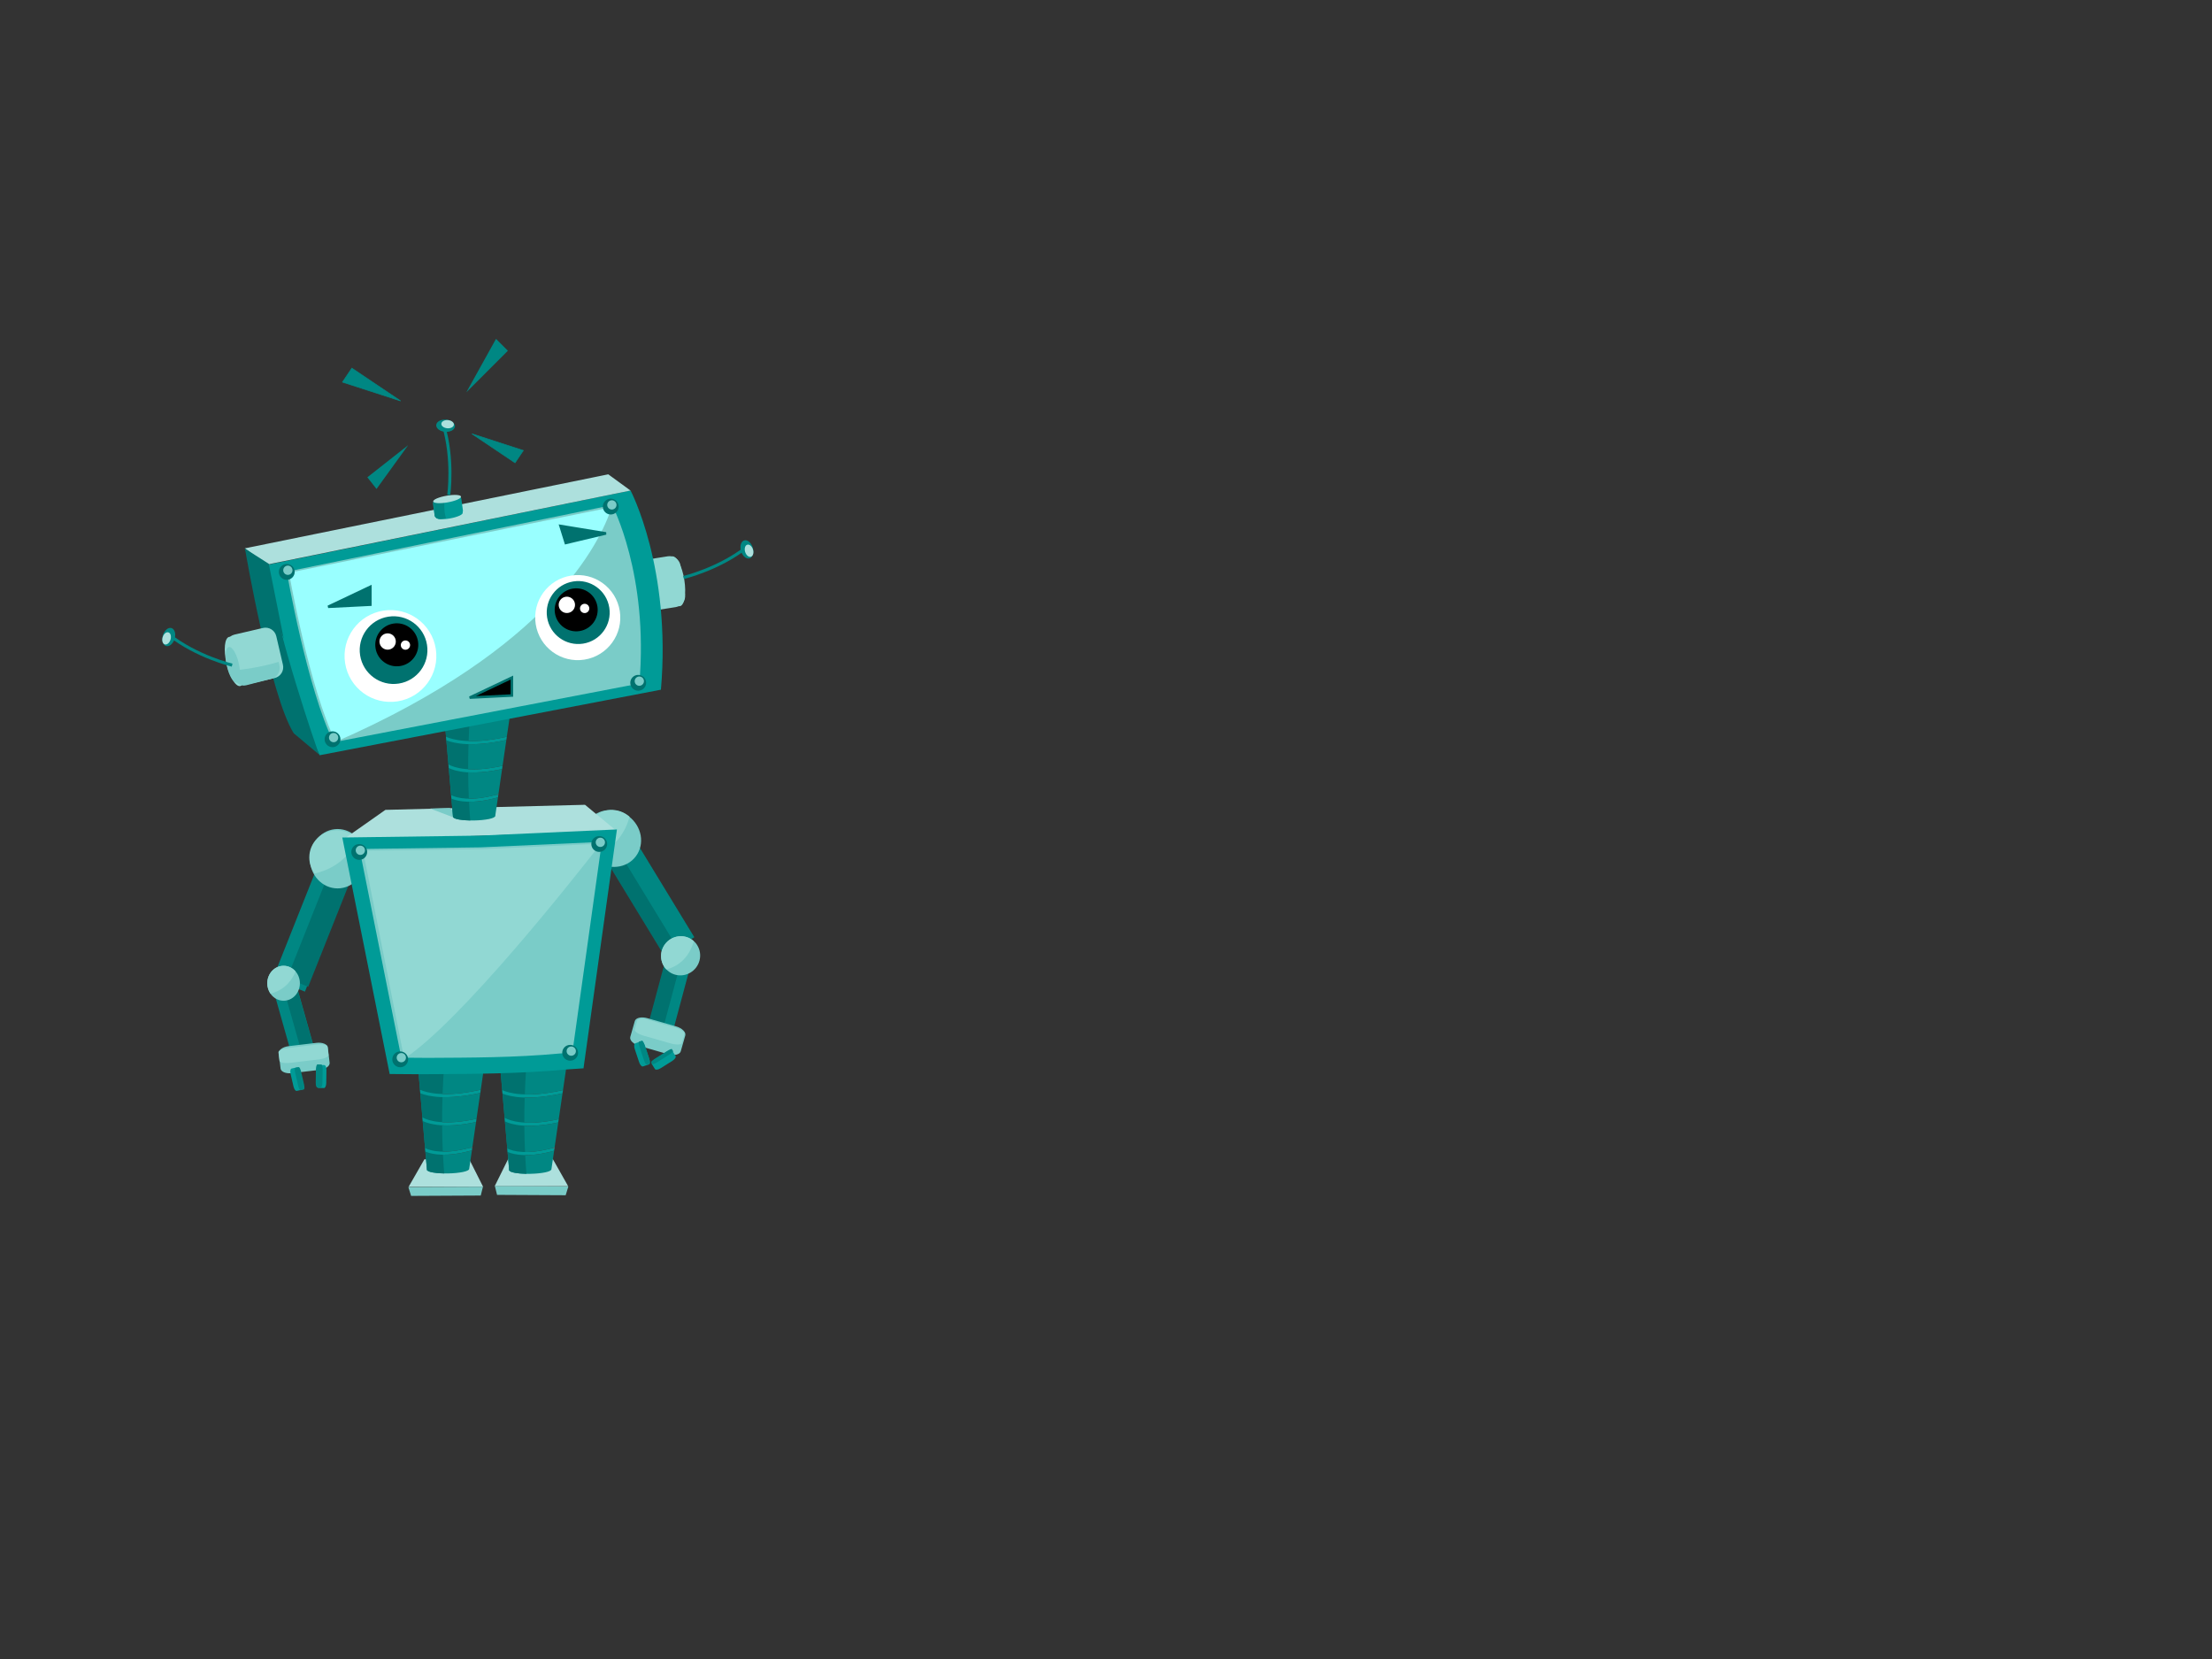 <?xml version="1.0" encoding="UTF-8"?>
<!DOCTYPE svg PUBLIC "-//W3C//DTD SVG 1.1//EN" "http://www.w3.org/Graphics/SVG/1.1/DTD/svg11.dtd">
<!-- Creator: CorelDRAW 2017 -->
<svg xmlns="http://www.w3.org/2000/svg" xml:space="preserve" width="260.096mm" height="195.072mm" version="1.1" style="shape-rendering:geometricPrecision; text-rendering:geometricPrecision; image-rendering:optimizeQuality; fill-rule:evenodd; clip-rule:evenodd"
viewBox="0 0 26009.6 19507.2"
 xmlns:xlink="http://www.w3.org/1999/xlink">
 <rect x="0" y="0" width="26009.6" height="19507.2" fill="#333333" stroke="none"/>
 <defs>
  <style type="text/css">
   <![CDATA[
    .str8 {stroke:#2D8787;stroke-width:101.59;stroke-miterlimit:22.926}
    .str2 {stroke:#008783;stroke-width:7.62;stroke-miterlimit:4}
    .str5 {stroke:#00726F;stroke-width:29.58;stroke-miterlimit:4}
    .str6 {stroke:#00726F;stroke-width:29.58;stroke-miterlimit:4}
    .str1 {stroke:#7ACCC8;stroke-width:29.58;stroke-miterlimit:4}
    .str0 {stroke:#ADE0DD;stroke-width:29.58;stroke-miterlimit:4}
    .str4 {stroke:#00726F;stroke-width:29.58;stroke-miterlimit:4}
    .str3 {stroke:#ADE0DD;stroke-width:29.58;stroke-miterlimit:4}
    .str7 {stroke:#00726F;stroke-width:29.58;stroke-miterlimit:4}
    .fil12 {fill:none}
    .fil7 {fill:none;fill-rule:nonzero}
    .fil11 {fill:black;fill-rule:nonzero}
    .fil2 {fill:#00726F;fill-rule:nonzero}
    .fil1 {fill:#008783;fill-rule:nonzero}
    .fil5 {fill:#009B97;fill-rule:nonzero}
    .fil8 {fill:#6E878C;fill-rule:nonzero}
    .fil3 {fill:#7ACCC8;fill-rule:nonzero}
    .fil4 {fill:#91D8D3;fill-rule:nonzero}
    .fil9 {fill:#99FFFF;fill-rule:nonzero}
    .fil6 {fill:#ADE0DD;fill-rule:nonzero}
    .fil0 {fill:#BDFCFC;fill-rule:nonzero}
    .fil10 {fill:white;fill-rule:nonzero}
   ]]>
  </style>
   <mask id="id0">
  <linearGradient id="id1" gradientUnits="userSpaceOnUse" x1="5630.16" y1="12676.45" x2="5630.16" y2="14074.57">
   <stop offset="0" style="stop-opacity:0; stop-color:white"/>
   <stop offset="1" style="stop-opacity:1; stop-color:white"/>
  </linearGradient>
    <rect style="fill:url(#id1)" x="3161.77" y="12674.69" width="4936.78" height="1401.64"/>
   </mask>
 </defs>
 <g id="logo_x0020_original">
  <path class="fil0" style="mask:url(#id0)" d="M5898.75 14072.9l667.53 0.59 19.21 -10.25 -702.09 -0.55 15.35 10.21zm-860.79 1.67l677.75 -0.59 15.56 -10.19 -712.8 0.55 19.49 10.23zm2952.18 -431.57c-59.04,-7.23 -130.66,-9.86 -198.95,-8.26l-471.91 -126.45c31.97,-17.63 -6.57,-37.96 -104.62,-50.77 0.15,-0.1 0.35,-0.18 0.5,-0.28 -5.81,-0.83 -11.78,-1.69 -18.07,-2.44 -54.38,-6.7 -119.38,-9.41 -182.67,-8.57 -52.56,0.2 -103.51,2.72 -146.81,7.38l-102.76 -13.89 -882.97 3.64 15.94 -17.78 2.37 -2.67 1.38 -1.48 1.09 -1.21 36.73 -41.01 2.34 -2.64 2.36 -2.64 0.45 -0.49 37.34 -41.64 2.39 -2.66 1.61 -1.79 0.75 -0.86 26.33 -29.35 1515.94 -47.52c25.55,-48.23 20.72,-92.15 -1.08,-131.11l150.03 -3.89c10.58,-0.24 20.3,-0.83 29.54,-1.54 3.69,0.12 7.4,0.2 10.99,0.12 17.02,-0.44 30.49,-3.34 39.65,-7.95 10.7,-3.26 15.51,-7.05 12.16,-11.01 3.32,-6.85 1.33,-15.12 -7.02,-23.89 -8.46,-8.82 -22.13,-16.82 -38.34,-23.25l-0.35 -0.37c-4.61,-4.76 -20.27,-8.75 -41.84,-11.48 -14.12,-2.54 -28.47,-3.82 -42.15,-3.47 -0.72,0.05 -1.4,0.1 -2.16,0.1 -12.98,-0.45 -26.74,-0.57 -40.68,-0.2l-147.52 3.79c-94.68,-70.92 -225.15,-111.29 -225.15,-111.29l-3619.43 120.84 -1.38 -1.1 -10.17 -1.05 3600.07 -119.73 -195.07 -23.2 -1458.69 48.47 -9.07 -10.71c-0.7,-0.87 -2.79,-1.57 -5.68,-2.24 1.88,-0.47 2.89,-0.89 2.56,-1.31 -2.34,-2.92 -62.96,-3.58 -136.69,-1.67 1.91,-12.69 0.96,-56.02 -86.02,-98.92 43.63,-0.86 76.7,-4.89 76.7,-9.81 0,-2.36 -8.13,-4.52 -21.19,-6.24 -7.88,-1.38 -20.19,-2.39 -34.9,-2.88 -11.57,-0.55 -24.31,-0.86 -37.75,-0.86 -51.84,0 -93.88,4.47 -93.88,9.98 0,4.97 34.19,9.06 78.85,9.84 91.55,44.02 89.49,88.94 87.43,99.85 -64.9,2.32 -112.91,5.95 -110.74,8.64 0.15,0.18 1.2,0.34 1.81,0.48 -3.33,1.11 -4.94,2.21 -3.96,3.42l10.02 11.85 -1863 61.95 158.11 18.83 -190.26 -19.79 26.59 10.01c15.8,14.59 71.51,64.7 147.69,120.26l-275.9 10.5c-17,0.63 -31.87,1.96 -44.54,3.63 -3.09,-0.02 -6.11,-0.02 -9.06,0.08 -45.64,1.7 -57.59,21.04 -26.84,43.22 30.87,22.19 92.85,38.83 138.51,37.12 4.96,-0.18 9.47,-0.63 13.64,-1.21 14.12,0.58 29.03,0.64 44.03,0l253.43 -10.61 30.48 -1.21c64.52,37.83 134.46,70.97 203.08,88.88l216.32 29.6c0,0 -14.78,-6.9 -39.33,-18.77 23.52,9.46 47.61,18.35 72.18,26.36l1260.3 -39.48 4.61 8.68 0.35 0.64 1.53 2.85 1.53 2.84 20.98 39.51 0.17 0.29 0 0 1.41 2.71 1.56 2.95 22.53 42.32 1.04 1.88 1.48 2.86 1.53 2.84 9.4 17.66 -8.56 0.03 -17.48 -2.41 -196.38 0.9 36.01 2.21 -479.39 2.02 -327.43 37.57c-44.36,-5.26 -97.8,-8.32 -155.35,-8.32 -76.78,0 -146.26,5.46 -196.51,14.27 -53.24,8.02 -86.62,19.44 -86.62,32.05 0,4.97 5.19,9.73 14.62,14.16 7.33,5.04 19.09,9.75 34.65,14.06l-355.58 145.87c-93.02,5.81 -159.7,21.28 -159.7,39.56 0,2.15 1.18,4.21 2.94,6.23 0.33,0.39 0.58,0.77 0.93,1.1 2.07,2.02 4.91,4.04 8.56,5.96 0.21,0.07 0.46,0.2 0.68,0.32 19.58,9.99 60.02,18.3 112.45,23.35l197.49 114.16 -8.18 0.18c-64.77,1.22 -117.69,5.87 -137.45,11.4 -8.69,1.16 -13.52,2.37 -12.66,3.54l14.78 20.38c0.37,0.52 1.86,0.99 4.1,1.44l12.48 17.22c5.17,7.09 68.4,11.78 145.31,11.19 0.53,0.52 0.98,1.01 1.73,1.52l43.58 30.6c9.11,6.39 30.41,11.08 47.6,10.4l51.05 -1.93c1.79,0.17 3.53,0.29 5.11,0.22l49.02 -1.87c10.3,-0.4 11.2,-5.92 2.06,-12.29l-42.01 -29.53 217.2 -4.2 -2.75 29.1c-0.68,6.6 8.38,11.93 20.17,11.96l3.29 0c4.26,0.85 9.09,1.39 14.33,1.42l84.13 0.22c17.59,0 32.4,-5.29 33,-11.83l3 -31.42c0.17,-2.03 -1.16,-3.93 -3.4,-5.6 33.3,-3.22 53.39,-7.54 50.19,-11.94l-26.78 -36.98c-5.56,-7.74 -79.88,-12.65 -165.89,-10.96l-54.41 1.03 -216.89 -125.42c16.51,-5.71 26.05,-12.14 26.05,-18.97 0,-3.44 -2.62,-6.74 -7.02,-9.92l382.01 -156.75c11.91,-0.91 23.26,-1.94 34.24,-3.07l380.37 310.03c0,0 59.51,0.09 148.78,0.16 41.53,0.08 89.72,0.13 141.17,0.18l13.14 24.74 0.35 0.57 1.54 2.94 1.54 2.8 20.96 39.5c1.09,0.1 2.15,0.18 3.28,0.29l-3.1 0 0 0.03 1.44 2.67 1.53 2.96 22.54 42.28 1.02 1.95 1.52 2.83 1.51 2.84 7.75 14.59 -10.02 0.07 -143.92 40.95 704.26 0 -111.39 -36.13 19.18 -21.41 2.42 -2.71 1.33 -1.48 1.06 -1.22 36.73 -40.99 4.75 -5.3 0.41 -0.47 37.38 -41.7 2.42 -2.63 1.53 -1.74 0.81 -0.92 23.54 -26.24c57.52,-0.21 115.07,-0.44 172.69,-0.7l3.65 0.39 14.14 26.55 0.31 0.65 1.59 2.89 1.51 2.84 20.99 39.51c1.08,0.1 2.16,0.18 3.32,0.28l-3.15 0 0 0 1.44 2.71 1.56 2.92 22.51 42.31 1.03 1.93 1.49 2.84 1.53 2.85 8.16 15.37 -116.96 38.53 693.68 -0.03 -134.34 -38.8 15.25 -17.06 2.49 -2.67 1.31 -1.5 1.08 -1.19 36.73 -41.02 4.73 -5.29 0.48 -0.44 37.31 -41.7 2.39 -2.65 1.59 -1.77 0.81 -0.86 30.07 -33.63c8.92,-0.13 17.78,-0.23 26.66,-0.36 89.09,-0.98 148.53,-1.62 148.53,-1.62l279.1 -325.68 522.16 139.89c2.81,6.97 15.68,13.74 37.86,19.79l-196.01 119.31 -31.87 -1.51c-83.27,-3.85 -161.38,-0.98 -174.58,6.54l-62.68 35.79c-9.14,5.22 16.14,11.26 60.19,15.76 -8.41,2.19 -8.41,6.79 1.56,11.65l60.75 29.79c12.65,6.26 36.52,10.58 53.22,9.64l79.9 -4.32c4.02,-0.22 7.2,-0.74 9.61,-1.45l3.57 -0.2c8.52,-0.46 5.17,-5.88 -7.5,-12.11l-49.36 -24.2 254.9 11.93 -121.58 12.46c-34.06,3.51 -58.73,7.13 -55.06,8.09l6.22 1.62c-1.79,0.98 -1.74,1.87 0.93,2.59l44.86 11.59c9.44,2.44 44.63,1.57 78.67,-1.91l162.8 -16.71c34.14,-3.53 54.1,-8.31 44.76,-10.78l-10.62 -2.74c42.11,-0.7 73.85,-3.53 81.78,-8.03l62.71 -35.79c13.17,-7.5 -43.73,-16.71 -126.97,-20.58l-24.67 -1.17 194.16 -118.22c41.43,-3.01 79.05,-7.7 108.35,-14.06 90.75,-19.72 67.92,-47.56 -51.1,-62.16zm-4289.68 -497.16l27.11 10.19c23.23,16.53 48.92,33.97 76.78,51.65 -35.95,-20.22 -71.47,-41.14 -103.89,-61.84zm2014.42 342.2l-592.84 1.31 1485.83 -7.91 -892.99 6.6zm163.56 -811.59l-297.23 87.32 416.1 -67.94 -118.87 -19.38zm-1442.79 47.89l-93.72 22.76 582.19 30.78 -488.47 -53.54zm1633.23 154.58l82.92 -20.16 -514.45 -27.19 431.53 47.35zm-1386.35 42.74l316.79 -71.53 -408.62 52.45 91.83 19.08z"/>
  <polygon class="fil1" points="7911.89,12127.26 8152,11231.8 7867.99,11155.62 7627.83,12051.06 "/>
  <polygon class="fil2" points="7792.24,12109.48 8032.35,11214.03 7857.46,11167.14 7617.35,12062.55 "/>
  <path class="fil3" d="M7518.84 12299.18c-70.53,-20.14 -118.78,-68.14 -107.68,-106.99l53.19 -186.03c11.19,-38.92 77.44,-53.98 148.07,-33.84l337.63 96.64c70.6,20.13 118.83,68.11 107.71,107.03l-53.21 185.98c-11.12,38.88 -77.38,54.08 -148.02,33.85l-337.69 -96.64z"/>
  <path class="fil4" d="M7570.8 12178.81c-66.12,-18.95 -114.74,-52.33 -108.33,-74.56l30.32 -106.28c6.36,-22.23 65.23,-24.83 131.41,-5.92l316.47 90.55c66.19,18.91 114.7,52.32 108.34,74.57l-30.37 106.25c-6.33,22.18 -65.14,24.87 -131.39,5.92l-316.45 -90.53z"/>
  <path class="fil5" d="M7768.13 12560.69c-28.84,18.16 -58.69,22.66 -66.68,10.02l-38.05 -60.35c-7.98,-12.64 9.08,-37.64 37.95,-55.78l138.1 -86.97c28.93,-18.16 58.73,-22.67 66.74,-10.05l38 60.43c7.9,12.57 -9.01,37.55 -37.94,55.75l-138.12 86.95z"/>
  <path class="fil1" d="M7730.15 12488.24c-28.85,18.11 -54.81,28.85 -57.9,23.92l-14.91 -23.62c-3.14,-4.98 17.77,-23.71 46.7,-41.94l138.03 -86.91c28.93,-18.21 54.87,-28.92 57.99,-24.03l14.86 23.67c3.14,5 -17.72,23.71 -46.61,41.93l-138.16 86.98z"/>
  <path class="fil5" d="M7634.11 12449.9c10.72,32.39 7.99,62.44 -6.12,67.17l-67.75 22.51c-14.16,4.7 -34.42,-17.7 -45.16,-50.12l-51.52 -154.79c-10.78,-32.43 -8.03,-62.51 6.13,-67.19l67.66 -22.54c14.2,-4.73 34.42,17.71 45.16,50.11l51.6 154.85z"/>
  <path class="fil1" d="M7632.79 12445.48c10.76,32.39 13.62,60.58 6.38,63.02l-34.72 11.57c-7.28,2.38 -21.94,-21.91 -32.66,-54.34l-51.52 -154.81c-10.83,-32.38 -13.69,-60.64 -6.36,-63.03l34.65 -11.53c7.3,-2.42 21.88,21.9 32.64,54.27l51.59 154.85z"/>
  <polygon class="fil6" points="6488.95,13638.62 6655.44,13933.3 5840.41,13933.42 5998.11,13615.14 "/>
  <polygon class="fil7 str0" points="6488.95,13638.62 6655.44,13933.3 5840.41,13933.42 5998.11,13615.14 "/>
  <polygon class="fil3" points="6663.03,13965.74 6640.47,14039.24 5856.17,14035.15 5838.16,13961.7 "/>
  <polygon class="fil7 str1" points="6663.03,13965.74 6640.47,14039.24 5856.17,14035.15 5838.16,13961.7 "/>
  <polygon class="fil6" points="4998.79,13646.36 4829.74,13941.08 5657.18,13941.15 5497.06,13622.91 "/>
  <polygon class="fil7 str0" points="4998.79,13646.36 4829.74,13941.08 5657.18,13941.15 5497.06,13622.91 "/>
  <polygon class="fil3" points="4821.96,13973.51 4844.88,14047.04 5641.19,14042.9 5659.46,13969.44 "/>
  <polygon class="fil7 str1" points="4821.96,13973.51 4844.88,14047.04 5641.19,14042.9 5659.46,13969.44 "/>
  <path class="fil1" d="M5514.63 13746.31c0.47,25.73 -109.49,48.77 -245.48,51.34 -136.08,2.54 -246.75,-16.26 -247.25,-41.92 -0.51,-25.85 109.42,-48.93 245.47,-51.43 136.02,-2.6 246.79,16.23 247.26,42.01z"/>
  <path class="fil1" d="M4904.78 12606.73l16.53 10.97 16.59 191.19 0.39 4.54c74.79,33.97 278.36,92.87 687.51,5.95 9.02,-1.93 18.14,-3.86 27.43,-5.95l36.61 -250.64 -785.06 43.94z"/>
  <path class="fil1" d="M4941.89 12854.56l24.7 284.3c1.3,0.76 2.57,1.43 4.01,2.22 59.45,31.94 243.8,100.13 632.61,13.79l0.48 -3.48 43.91 -299.87c-399.22,87.26 -611.69,40.86 -705.71,3.04z"/>
  <path class="fil1" d="M5001.48 13540.9l19.02 218.83 495.81 -10.96 32.51 -222.03c-293.24,80.86 -462.22,49.54 -547.34,14.16z"/>
  <path class="fil1" d="M4970.29 13181.61l26.43 304.54 1.22 13.69c68.62,33.59 227.46,76.13 526.75,-3.65 9.79,-2.57 19.72,-5.34 29.78,-8.23l43.18 -294.97c-361.33,78.14 -548.93,25.73 -627.36,-11.38z"/>
  <path class="fil2" d="M5220.11 13755.42c-1.21,-16.35 -2.57,-32.5 -3.73,-49.05 -2.96,-42.11 -5.56,-85.14 -7.84,-128.81 -0.62,-11.91 -1.14,-23.95 -1.74,-35.88 -4.7,-99.32 -7.48,-202.52 -8.25,-309.88 -0.06,-12.2 -0.15,-24.39 -0.21,-36.65 -0.2,-94.99 1.28,-193.17 4.59,-294.49 0.35,-12.13 0.79,-24.32 1.24,-36.57 3.25,-89.23 7.84,-180.71 14.02,-274.87l-313.41 17.58 16.53 10.98 16.59 191.18 0.39 4.59 1.82 20.68 1.78 20.41 24.7 284.3c1.3,0.69 2.57,1.47 4.01,2.25l-3.84 -0.03 1.69 19.39 1.84 21.14 26.43 304.58 1.22 13.7 1.77 20.51 1.77 20.53 19.02 218.84 2.55 -0.1c9.94,20.8 92.92,36.2 200.38,38.05 -1.16,-13.99 -2.17,-28.32 -3.32,-42.38z"/>
  <path class="fil5" d="M5625.8 12819.38c-409.15,86.92 -612.72,28.02 -687.51,-5.95l1.82 20.77 1.78 20.36c94.02,37.82 306.49,84.22 705.71,-3.04l2.81 -19.03 1.87 -12.74 0.95 -6.32c-9.29,2.09 -18.41,4.02 -27.43,5.95z"/>
  <path class="fil5" d="M4970.6 13141.08l-3.84 -0.06 1.69 19.49 1.84 21.1c78.43,37.11 266.03,89.52 627.36,11.38l2.75 -19.08 2.81 -19.04c-388.81,86.34 -573.16,18.15 -632.61,-13.79z"/>
  <path class="fil8" d="M5553.23 13496.75l1.24 -8.79c-10.06,2.89 -19.99,5.66 -29.78,8.23l28.54 0.56z"/>
  <path class="fil5" d="M5524.69 13496.19c-299.29,79.78 -458.13,37.24 -526.75,3.65l1.77 20.58 1.77 20.48c85.12,35.38 254.1,66.7 547.34,-14.16l2.84 -19.35 1.57 -10.64 -28.54 -0.56z"/>
  <path class="fil1" d="M6481.38 13750.8c0.45,25.7 -109.45,48.75 -245.48,51.35 -136.08,2.52 -246.78,-16.29 -247.22,-41.93 -0.54,-25.83 109.4,-48.92 245.39,-51.46 136.04,-2.59 246.81,16.28 247.31,42.04z"/>
  <path class="fil1" d="M5871.5 12611.2l16.53 10.99 16.62 191.22 0.38 4.5c74.77,33.97 278.37,92.88 687.53,5.96 9.02,-1.95 18.1,-3.85 27.38,-5.96l36.68 -250.65 -785.12 43.94z"/>
  <path class="fil1" d="M5908.64 12859.1l24.67 284.23c1.3,0.75 2.63,1.48 4.02,2.25 59.51,31.99 243.82,100.15 632.64,13.75l0.52 -3.44 43.87 -299.88c-399.22,87.28 -611.7,40.86 -705.72,3.09z"/>
  <path class="fil1" d="M5968.24 13545.41l19.05 218.79 495.75 -10.95 32.47 -222.02c-293.21,80.85 -462.15,49.56 -547.27,14.18z"/>
  <path class="fil1" d="M5937.03 13186.08l26.41 304.56 1.25 13.69c68.65,33.58 227.47,76.14 526.75,-3.6 9.79,-2.62 19.72,-5.37 29.75,-8.28l43.18 -294.99c-361.3,78.22 -548.87,25.72 -627.34,-11.38z"/>
  <path class="fil2" d="M6186.9 13759.89c-1.25,-16.33 -2.58,-32.49 -3.74,-49.05 -3.01,-42.09 -5.58,-85.14 -7.89,-128.75 -0.62,-11.93 -1.18,-23.94 -1.71,-35.92 -4.71,-99.33 -7.51,-202.54 -8.29,-309.87 -0.03,-12.21 -0.11,-24.37 -0.23,-36.65 -0.12,-95.02 1.32,-193.2 4.61,-294.49 0.35,-12.15 0.83,-24.32 1.3,-36.6 3.23,-89.18 7.78,-180.69 13.96,-274.81l-313.41 17.54 16.53 10.97 16.62 191.19 0.38 4.61 1.81 20.67 1.8 20.42 24.67 284.3c1.3,0.69 2.63,1.47 4.02,2.22l-3.82 -0.03 1.69 19.38 1.83 21.18 26.41 304.54 1.25 13.71 1.77 20.54 1.78 20.51 19.05 218.84 2.51 -0.12c9.94,20.83 92.93,36.22 200.37,38.05 -1.18,-13.99 -2.15,-28.27 -3.27,-42.38z"/>
  <path class="fil5" d="M6592.56 12823.87c-409.16,86.92 -612.76,28.01 -687.53,-5.96l1.81 20.77 1.8 20.42c94.02,37.77 306.5,84.19 705.72,-3.09l2.81 -19.05 1.83 -12.72 0.94 -6.33c-9.28,2.11 -18.36,4.01 -27.38,5.96z"/>
  <path class="fil5" d="M5937.33 13145.58l-3.82 -0.05 1.69 19.46 1.83 21.09c78.47,37.1 266.04,89.6 627.34,11.38l2.78 -19.06 2.82 -19.07c-388.82,86.4 -573.13,18.24 -632.64,-13.75z"/>
  <path class="fil8" d="M6519.95 13501.22l1.24 -8.77c-10.03,2.91 -19.96,5.66 -29.75,8.28l28.51 0.49z"/>
  <path class="fil5" d="M6491.44 13500.73c-299.28,79.74 -458.1,37.18 -526.75,3.6l1.77 20.57 1.78 20.51c85.12,35.38 254.06,66.67 547.27,-14.18l2.9 -19.35 1.54 -10.66 -28.51 -0.49z"/>
  <polygon class="fil1" points="8164.06,11020.25 7410.36,9783.2 7062.46,9995.2 7816.18,11232.22 "/>
  <polygon class="fil2" points="7957.19,11131.93 7203.51,9894.91 7049.53,9988.81 7803.25,11225.77 "/>
  <path class="fil3" d="M7393.36 9598.71c154.12,115.9 191.33,326.49 83.11,470.34 -108.16,143.8 -320.76,166.46 -474.85,50.49 -154.14,-115.88 -191.38,-326.46 -83.13,-470.32 108.06,-143.8 320.81,-166.39 474.87,-50.51z"/>
  <path class="fil4" d="M7402.83 9604.15c-6.81,-6.06 -13.85,-12.07 -21.24,-17.75 -139.77,-105.14 -339.68,-75.39 -446.24,66.37 -95.77,127.33 -83.53,301.62 21.08,411.99 289.23,-77.1 402.42,-302.32 446.4,-460.61z"/>
  <polygon class="fil1" points="3585.71,11659.95 4157.97,10221.58 3779.49,10071.01 3207.2,11509.35 "/>
  <polygon class="fil2" points="3623.9,11602.69 4196.19,10164.26 3947.22,10065.24 3374.92,11503.61 "/>
  <path class="fil3" d="M4295.24 10097.09c0,192.81 -145.9,349.15 -325.87,349.15 -180,0 -325.9,-156.34 -325.9,-349.15 0,-192.86 145.9,-349.18 325.9,-349.18 179.97,0 325.87,156.32 325.87,349.18z"/>
  <path class="fil4" d="M4200.92 9864.78c-59.48,-62.44 -144.12,-101.78 -238.35,-101.78 -179.91,0 -325.81,142.59 -325.81,318.5 0,71.11 24.07,136.47 64.3,189.44 306.43,-71.72 441.77,-269.26 499.86,-406.16z"/>
  <polygon class="fil1" points="3686.93,12296.35 3478.22,11557.1 3211.91,11632.27 3420.67,12371.55 "/>
  <polygon class="fil2" points="3685.54,12300.17 3476.83,11560.95 3328.84,11602.7 3537.57,12342 "/>
  <path class="fil3" d="M3526.38 11561.46c0,113.53 -85.89,205.54 -191.83,205.54 -105.93,0 -191.8,-92.01 -191.8,-205.54 0,-113.5 85.87,-205.5 191.8,-205.5 105.94,0 191.83,92 191.83,205.5z"/>
  <path class="fil3" d="M8142.35 11052.85c100.95,75.89 120.31,220.39 43.35,322.79 -76.99,102.38 -221.18,123.82 -322.17,47.93 -100.82,-75.94 -120.25,-220.47 -43.34,-322.87 77.03,-102.29 221.3,-123.75 322.16,-47.85z"/>
  <polygon class="fil6" points="4072.56,9863.53 4536.61,9537.42 6873.77,9478.03 7215.73,9761.19 "/>
  <polygon class="fil7 str0" points="4072.56,9863.53 4536.61,9537.42 6873.77,9478.03 7215.73,9761.19 "/>
  <path class="fil3" d="M3431.59 12618.66c-68.58,8.08 -127.86,-15.99 -132.36,-53.82l-21.39 -180.74c-4.46,-37.79 47.57,-75 116.17,-83.16l328.1 -38.84c68.63,-8.14 127.93,15.95 132.38,53.77l21.37 180.73c4.49,37.78 -47.47,75.02 -116.15,83.18l-328.12 38.88z"/>
  <path class="fil4" d="M3414.76 12496.86c-68.6,8.12 -126.27,-2.24 -128.76,-23.08l-11.8 -99.72c-2.47,-20.86 51.21,-44.35 119.81,-52.48l328.1 -38.82c68.63,-8.15 126.29,2.16 128.74,23.07l11.77 99.65c2.51,20.88 -51.09,44.37 -119.79,52.52l-328.07 38.86z"/>
  <path class="fil5" d="M3836.12 12735.91c-0.48,32.11 -12.29,57.95 -26.33,57.77l-67.14 -1.06c-14.04,-0.23 -25.03,-26.41 -24.52,-58.6l2.39 -153.47c0.52,-32.14 12.31,-57.99 26.33,-57.75l67.16 1.03c14.02,0.24 24.96,26.43 24.5,58.56l-2.39 153.52z"/>
  <path class="fil1" d="M3791.49 12728.57c-0.48,32.12 -8.52,58.01 -17.92,57.91l-44.96 -0.68c-9.42,-0.18 -16.63,-26.33 -16.11,-58.48l2.35 -153.48c0.54,-32.13 8.54,-58.04 17.96,-57.91l44.96 0.69c9.38,0.16 16.61,26.32 16.09,58.43l-2.37 153.52z"/>
  <path class="fil5" d="M3566.28 12749.94c7.28,31.2 2.09,59.12 -11.61,62.38l-65.34 15.23c-13.73,3.17 -30.72,-19.59 -37.97,-50.91l-34.79 -149.53c-7.29,-31.29 -2.13,-59.26 11.53,-62.38l65.38 -15.26c13.68,-3.17 30.68,19.6 37.97,50.88l34.83 149.59z"/>
  <path class="fil1" d="M3574.92 12749.94c7.27,31.2 6.55,58.14 -1.65,60.07l-39.15 9.1c-8.21,1.92 -20.75,-21.92 -28.02,-53.2l-34.84 -149.51c-7.24,-31.29 -6.52,-58.21 1.66,-60.12l39.17 -9.15c8.21,-1.86 20.72,21.94 28.03,53.22l34.8 149.59z"/>
  <path class="fil5" d="M7254.06 9752.89l-1613.88 72.78 -1615.38 22.01 557 2781c0,0 69.89,0.54 174.79,1.31 52.48,0.46 113.67,0.92 179.21,1.28 580.51,-3.06 1163.02,-3.06 1750.81,-57.89 104.67,-6.99 174.47,-11.57 174.47,-11.57l392.98 -2808.92z"/>
  <path class="fil3" d="M7076.9 9899.14l-1424 64.27 -1425.42 19.43 491.47 2453.75c0,0 61.72,0.56 154.29,1.25 46.29,0.41 100.27,0.81 158.15,1.15 512.23,-2.75 1026.17,-2.75 1544.81,-51.11 92.43,-6.19 153.98,-10.29 153.98,-10.29l346.72 -2478.45z"/>
  <polygon class="fil3" points="5326.79,9609.44 5057.5,9506.99 5288.22,9500.58 5355.03,9556.65 "/>
  <path class="fil8" d="M5276.9 8990.71c-1.45,-0.76 -2.72,-1.48 -4.05,-2.25l0.2 2.17 3.85 0.08z"/>
  <path class="fil1" d="M5820.92 9595.92c0.44,25.73 -109.49,48.77 -245.49,51.35 -136.07,2.55 -246.75,-16.27 -247.25,-41.91 -0.5,-25.85 109.41,-48.95 245.45,-51.4 135.99,-2.6 246.76,16.2 247.29,41.96z"/>
  <path class="fil1" d="M5211.09 8456.36l16.48 10.94 16.61 191.21 0.42 4.56c74.74,33.92 278.28,92.84 687.44,5.91 9.04,-1.92 18.18,-3.85 27.41,-5.91l36.71 -250.66 -785.07 43.95z"/>
  <path class="fil1" d="M5248.18 8704.21l24.67 284.25c1.33,0.77 2.6,1.49 4.05,2.25 59.47,31.94 243.8,100.12 632.6,13.78l0.51 -3.46 43.88 -299.87c-399.16,87.25 -611.69,40.82 -705.71,3.05z"/>
  <path class="fil1" d="M5307.77 9390.52l19.02 218.84 495.81 -10.98 32.51 -222c-293.27,80.84 -462.22,49.51 -547.34,14.14z"/>
  <path class="fil1" d="M5276.54 9031.23l26.47 304.55 1.22 13.66c68.61,33.6 227.43,76.16 526.74,-3.64 9.83,-2.55 19.74,-5.32 29.81,-8.19l43.16 -295.02c-361.33,78.17 -548.91,25.76 -627.4,-11.36z"/>
  <path class="fil2" d="M5526.43 9605.04c-1.24,-16.33 -2.57,-32.51 -3.73,-49.01 -2.98,-42.15 -5.62,-85.18 -7.86,-128.84 -0.59,-11.89 -1.16,-23.95 -1.78,-35.87 -4.64,-99.35 -7.45,-202.54 -8.19,-309.9 -0.09,-12.19 -0.2,-24.37 -0.27,-36.68 -0.2,-94.96 1.31,-193.15 4.59,-294.45 0.38,-12.16 0.83,-24.31 1.27,-36.56 3.22,-89.23 7.84,-180.74 13.99,-274.88l-313.36 17.57 16.48 11 16.61 191.15 0.42 4.62 1.81 20.67 1.77 20.41 24.67 284.31c1.33,0.68 2.6,1.45 4.05,2.25l-3.85 -0.06 1.66 19.41 1.83 21.11 26.47 304.57 1.22 13.72 1.77 20.56 1.77 20.44 19.02 218.86 2.51 -0.03c10.01,20.8 92.94,36.15 200.38,38.01 -1.15,-13.99 -2.16,-28.31 -3.25,-42.38z"/>
  <path class="fil5" d="M5932.04 8668.98c-409.16,86.93 -612.7,28.01 -687.44,-5.91l1.81 20.76 1.77 20.38c94.02,37.77 306.55,84.2 705.71,-3.05l2.79 -19.02 1.88 -12.77 0.89 -6.3c-9.23,2.06 -18.37,3.99 -27.41,5.91z"/>
  <path class="fil5" d="M5276.9 8990.71l-3.85 -0.08 1.66 19.51 1.83 21.09c78.49,37.12 266.07,89.53 627.4,11.36l2.75 -19.05 2.81 -19.05c-388.8,86.34 -573.13,18.16 -632.6,-13.78z"/>
  <path class="fil8" d="M5859.52 9346.39l1.26 -8.78c-10.07,2.87 -19.98,5.64 -29.81,8.19l28.55 0.59z"/>
  <path class="fil5" d="M5830.97 9345.8c-299.31,79.8 -458.13,37.24 -526.74,3.64l1.77 20.62 1.77 20.46c85.12,35.37 254.07,66.7 547.34,-14.14l2.81 -19.37 1.6 -10.62 -28.55 -0.59z"/>
  <polygon class="fil1" points="5483.16,4613.1 5832.34,3984.58 5971.99,4124.27 "/>
  <polygon class="fil1 str2" points="4711.17,4714.7 4027.13,4493.2 4137.28,4329.14 "/>
  <polygon class="fil1 str2" points="5549.08,5100.99 6153.53,5296.84 6056.11,5441.7 "/>
  <path class="fil4" d="M8054.77 6989.45c11.24,71.04 -37.24,137.67 -108.37,148.94l-339.8 53.62c-71.07,11.21 -137.79,-37.29 -149,-108.36l-53.63 -339.83c-11.23,-71.1 37.36,-137.82 108.41,-149.04l339.82 -53.59c71.05,-11.23 137.8,37.24 149.03,108.37l53.54 339.89z"/>
  <path class="fil5" d="M7771.4 8109.73c123.96,-1431.19 -357.04,-2342.12 -357.04,-2342.12l-4271.88 873.88c0,0 268.61,1544.16 615.6,2238.93l4013.32 -770.69z"/>
  <path class="fil3" d="M7517.76 8037.12c111.03,-1281.97 -319.81,-2097.86 -319.81,-2097.86l-3826.34 782.76c0,0 240.6,1383.1 551.35,2005.46l3594.8 -690.36z"/>
  <polygon class="fil6" points="7378.04,5760.12 7148.82,5593.05 2914.36,6455.57 3143.64,6622.73 "/>
  <polygon class="fil7 str3" points="7378.04,5760.12 7148.82,5593.05 2914.36,6455.57 3143.64,6622.73 "/>
  <path class="fil2" d="M3129.41 6675.41c108.92,778.59 590.1,2150.32 590.1,2150.32l-254.18 -213.15c-272.42,-435.6 -562.88,-2122.58 -562.88,-2122.58l226.96 185.41z"/>
  <path class="fil7 str4" d="M3129.41 6675.41c108.92,778.59 590.1,2150.32 590.1,2150.32l-254.18 -213.15c-272.42,-435.6 -562.88,-2122.58 -562.88,-2122.58l226.96 185.41z"/>
  <path class="fil5" d="M5188.97 6098.55c-39.63,7.08 -74.98,-10.2 -78.85,-38.53l-18.72 -135.7c-3.97,-28.36 25.01,-57.11 64.62,-64.14l189.58 -33.87c39.61,-7.07 74.95,10.2 78.83,38.54l18.68 135.69c3.99,28.34 -24.99,57.05 -64.62,64.19l-189.52 33.82z"/>
  <path class="fil5" d="M5288.79 6096.31c-86.58,15.15 -159.12,9.76 -161.9,-11.95 -2.84,-21.68 65.15,-51.58 151.78,-66.69 86.6,-15.03 159.12,-9.74 161.96,12 2.78,21.68 -65.12,51.53 -151.84,66.64z"/>
  <path class="fil4" d="M8046.67 6819.62c25.22,161.75 1.66,299.76 -52.62,308.18 -54.3,8.56 -118.81,-115.7 -144.13,-277.51 -25.22,-161.72 -1.65,-299.78 52.62,-308.27 54.28,-8.46 118.87,115.82 144.13,277.6z"/>
  <polygon class="fil1" points="4799.45,5234.58 4427.29,5749.5 4319.4,5612.3 "/>
  <path class="fil4" d="M3326.8 7816.19c16.32,69.94 -27.24,140.1 -97.28,156.4l-335.12 78.05c-70.06,16.35 -140.14,-27.22 -156.4,-97.22l-78.11 -335.12c-16.32,-70.13 27.27,-140.16 97.28,-156.5l335.09 -78.05c70.1,-16.35 140.11,27.22 156.46,97.34l78.08 335.1z"/>
  <path class="fil9" d="M7192.57 5963.66l-3794.46 770.81c0,0 239.74,1368.67 549.73,1988.1 2513.72,-1099.66 3110.93,-2342.8 3244.73,-2758.91z"/>
  <path class="fil10" d="M5124.2 7629.39c46.49,294.49 -154.51,570.76 -448.96,617.18 -294.44,46.5 -570.77,-154.52 -617.2,-448.99 -46.5,-294.43 154.5,-570.7 448.93,-617.22 294.47,-46.4 570.8,154.56 617.23,449.03z"/>
  <path class="fil2" d="M5006.34 7584.61c33.04,209.13 -109.79,405.3 -318.83,438.31 -209.11,33.07 -405.35,-109.69 -438.35,-318.8 -32.95,-209.16 109.78,-405.34 318.86,-438.34 209.07,-32.98 405.37,109.78 438.32,318.83z"/>
  <path class="fil7 str4" d="M5006.34 7584.61c33.04,209.13 -109.79,405.3 -318.83,438.31 -209.11,33.07 -405.35,-109.69 -438.35,-318.8 -32.95,-209.16 109.78,-405.34 318.86,-438.34 209.07,-32.98 405.37,109.78 438.32,318.83z"/>
  <path class="fil11" d="M4915.21 7542.49c21.8,137.95 -72.43,267.34 -210.31,289.16 -137.91,21.74 -267.37,-72.42 -289.17,-210.34 -21.71,-137.94 72.43,-267.34 210.34,-289.16 137.92,-21.77 267.4,72.37 289.14,210.34z"/>
  <path class="fil10" d="M4652.96 7528.2c8.28,52.47 -27.51,101.57 -79.88,109.91 -52.42,8.25 -101.63,-27.54 -109.85,-79.92 -8.28,-52.37 27.48,-101.62 79.89,-109.84 52.38,-8.28 101.59,27.51 109.84,79.85z"/>
  <path class="fil10" d="M4821.34 7576.74c4.7,29.84 -15.68,57.88 -45.52,62.55 -29.78,4.68 -57.73,-15.65 -62.44,-45.46 -4.76,-29.84 15.62,-57.85 45.43,-62.52 29.82,-4.73 57.79,15.61 62.53,45.43z"/>
  <path class="fil10" d="M7287.6 7184.12c43.06,272.98 -143.3,529.05 -416.25,572.09 -272.9,43.12 -529.06,-143.21 -572.13,-416.2 -43.06,-272.9 143.3,-529.05 416.23,-572.09 272.93,-43.12 529.02,143.21 572.15,416.2z"/>
  <path class="fil2" d="M7149.71 7147.12c30.59,193.84 -101.77,375.76 -295.55,406.4 -193.82,30.49 -375.79,-101.8 -406.38,-295.67 -30.55,-193.84 101.77,-375.73 295.61,-406.28 193.79,-30.59 375.74,101.77 406.32,295.55z"/>
  <path class="fil7 str4" d="M7149.71 7147.12c30.59,193.84 -101.77,375.76 -295.55,406.4 -193.82,30.49 -375.79,-101.8 -406.38,-295.67 -30.55,-193.84 101.77,-375.73 295.61,-406.28 193.79,-30.59 375.74,101.77 406.32,295.55z"/>
  <polygon class="fil2" points="3858.18,7135.02 4354.87,6899.4 4354.96,7110.21 "/>
  <polygon class="fil7 str5" points="3858.18,7135.02 4354.87,6899.4 4354.96,7110.21 "/>
  <polygon class="fil2" points="7125.61,6272.05 6590.2,6184.24 6652.75,6384.83 "/>
  <polygon class="fil7 str4" points="7125.61,6272.05 6590.2,6184.24 6652.75,6384.83 "/>
  <path class="fil11" d="M7024.75 7131.29c21.77,137.95 -72.4,267.37 -210.31,289.14 -137.94,21.76 -267.39,-72.38 -289.17,-210.31 -21.76,-137.92 72.38,-267.4 210.35,-289.14 137.91,-21.74 267.43,72.4 289.13,210.31z"/>
  <path class="fil10" d="M6760.23 7097.16c8.28,52.44 -27.54,101.57 -79.97,109.88 -52.39,8.22 -101.52,-27.57 -109.82,-79.97 -8.25,-52.39 27.53,-101.57 79.91,-109.85 52.41,-8.26 101.59,27.53 109.88,79.94z"/>
  <path class="fil10" d="M6928.57 7145.67c4.71,29.81 -15.67,57.76 -45.51,62.49 -29.79,4.67 -57.77,-15.64 -62.47,-45.49 -4.74,-29.75 15.68,-57.79 45.52,-62.46 29.75,-4.68 57.76,15.61 62.46,45.46z"/>
  <path class="fil2" d="M3988.33 8692.47c0,43.26 -35.11,78.38 -78.35,78.38 -43.32,0 -78.44,-35.12 -78.44,-78.38 0,-43.31 35.12,-78.35 78.44,-78.35 43.24,0 78.35,35.04 78.35,78.35z"/>
  <path class="fil7 str4" d="M3988.33 8692.47c0,43.26 -35.11,78.38 -78.35,78.38 -43.32,0 -78.44,-35.12 -78.44,-78.38 0,-43.31 35.12,-78.35 78.44,-78.35 43.24,0 78.35,35.04 78.35,78.35z"/>
  <path class="fil3" d="M3977.45 8672.91c0,30.18 -24.43,54.57 -54.55,54.57 -30.04,0 -54.44,-24.39 -54.44,-54.57 0,-30.1 24.4,-54.47 54.44,-54.47 30.12,0 54.55,24.37 54.55,54.47z"/>
  <path class="fil2" d="M7582.73 8028.81c0,43.21 -35.1,78.34 -78.37,78.34 -43.33,0 -78.41,-35.13 -78.41,-78.34 0,-43.3 35.08,-78.37 78.41,-78.37 43.27,0 78.37,35.07 78.37,78.37z"/>
  <path class="fil7 str4" d="M7582.73 8028.81c0,43.21 -35.1,78.34 -78.37,78.34 -43.33,0 -78.41,-35.13 -78.41,-78.34 0,-43.3 35.08,-78.37 78.41,-78.37 43.27,0 78.37,35.07 78.37,78.37z"/>
  <path class="fil3" d="M7571.85 8009.26c0,30.11 -24.43,54.51 -54.53,54.51 -30.11,0 -54.52,-24.4 -54.52,-54.51 0,-30.11 24.41,-54.51 54.52,-54.51 30.1,0 54.53,24.4 54.53,54.51z"/>
  <path class="fil2" d="M7259.88 5956.53c0,43.25 -35.1,78.35 -78.38,78.35 -43.27,0 -78.34,-35.1 -78.34,-78.35 0,-43.27 35.07,-78.34 78.34,-78.34 43.28,0 78.38,35.07 78.38,78.34z"/>
  <path class="fil7 str4" d="M7259.88 5956.53c0,43.25 -35.1,78.35 -78.38,78.35 -43.27,0 -78.34,-35.1 -78.34,-78.35 0,-43.27 35.07,-78.34 78.34,-78.34 43.28,0 78.38,35.07 78.38,78.34z"/>
  <path class="fil3" d="M7249.03 5937.02c0,30.1 -24.43,54.47 -54.54,54.47 -30.08,0 -54.48,-24.37 -54.48,-54.47 0,-30.14 24.4,-54.55 54.48,-54.55 30.11,0 54.54,24.41 54.54,54.55z"/>
  <path class="fil2" d="M3450.25 6724.71c0,43.25 -35.08,78.38 -78.35,78.38 -43.32,0 -78.43,-35.13 -78.43,-78.38 0,-43.3 35.11,-78.34 78.43,-78.34 43.27,0 78.35,35.04 78.35,78.34z"/>
  <path class="fil7 str4" d="M3450.25 6724.71c0,43.25 -35.08,78.38 -78.35,78.38 -43.32,0 -78.43,-35.13 -78.43,-78.38 0,-43.3 35.11,-78.34 78.43,-78.34 43.27,0 78.35,35.04 78.35,78.34z"/>
  <path class="fil3" d="M3439.37 6705.16c0,30.14 -24.43,54.54 -54.51,54.54 -30.08,0 -54.48,-24.4 -54.48,-54.54 0,-30.1 24.4,-54.51 54.48,-54.51 30.08,0 54.51,24.41 54.51,54.51z"/>
  <path class="fil4" d="M2856.92 7755.76c36.18,159.62 22.1,298.9 -31.46,311.03 -53.66,12.18 -126.5,-107.39 -162.73,-267.08 -36.18,-159.62 -22.12,-298.9 31.5,-311.08 53.59,-12.15 126.43,107.45 162.69,267.13z"/>
  <polygon class="fil2" points="2876.57,6448.74 3160.35,6629.33 3335.76,7506.5 "/>
  <path class="fil1" d="M5228.63 5854.05l-62.2 7.76c-39.93,4.96 -70.42,32.11 -67.96,60.63l11.5 136.46c2.37,28.54 36.76,47.64 76.72,42.67l57.85 -7.18c-26.32,-77.4 -21.59,-181.9 -15.91,-240.34z"/>
  <path class="fil6" d="M5262.4 5907.29c-90.2,15.62 -165.68,10.8 -168.49,-10.85 -2.84,-21.77 68.11,-52.09 158.32,-67.79 90.24,-15.76 165.69,-10.92 168.52,10.8 2.81,21.76 -68.11,52.08 -158.35,67.84z"/>
  <path class="fil1" d="M8041.43 6807.77c4.11,-0.99 419.02,-100.64 747.72,-359.09l-22.24 -28.22c-322.48,253.55 -729.66,351.35 -733.73,352.33l8.25 34.98z"/>
  <path class="fil1" d="M8813.97 6565.58c-38.01,11.41 -83.01,-26.6 -100.52,-84.95 -17.5,-58.33 -0.86,-114.86 37.15,-126.27 38.08,-11.42 83.08,26.61 100.59,84.95 17.5,58.35 0.86,114.85 -37.22,126.27z"/>
  <path class="fil6" d="M8829.09 6546.59c-25.55,7.67 -55.71,-17.8 -67.45,-56.95 -11.76,-39.18 -0.62,-77.08 24.94,-84.75 25.52,-7.65 55.71,17.84 67.47,57.02 11.74,39.15 0.56,77.03 -24.96,84.68z"/>
  <path class="fil4" d="M7064.26 9920.73l-1386.61 63.24 -1409.18 19.4 484.28 2445.67c667.12,-442.1 1972.22,-2092.04 2311.51,-2528.31z"/>
  <path class="fil4" d="M3474.88 11421.66c-35.03,-40.31 -84.85,-65.7 -140.33,-65.7 -105.93,0 -191.8,92 -191.8,205.5 0,45.86 14.16,88.04 37.84,122.21 180.41,-46.28 260.1,-173.7 294.29,-262.01z"/>
  <path class="fil4" d="M8157.47 11067.08c-4.89,-4.45 -9.97,-8.8 -15.33,-12.8 -100.93,-75.9 -245.15,-54.44 -322.17,47.83 -69.04,91.98 -60.21,217.76 15.27,297.47 208.75,-55.69 290.5,-218.25 322.23,-332.5z"/>
  <path class="fil3" d="M2751.31 7960.81c14.76,70.04 78.32,113.6 141.87,97.25l303.99 -78.08c63.5,-16.26 103.01,-86.34 88.2,-156.37l-8.61 -40.72c-145.66,43.5 -325.16,81.54 -541.54,101.86l16.09 76.06z"/>
  <path class="fil3" d="M2807.95 7801.13c26.09,115.26 15.94,215.82 -22.75,224.52 -38.68,8.84 -91.26,-77.46 -117.41,-192.78 -26.14,-115.17 -15.97,-215.76 22.71,-224.52 38.71,-8.75 91.27,77.49 117.45,192.78z"/>
  <path class="fil2" d="M4302.54 10017.68c0,43.27 -35.1,78.4 -78.38,78.4 -43.29,0 -78.37,-35.13 -78.37,-78.4 0,-43.24 35.08,-78.31 78.37,-78.31 43.28,0 78.38,35.07 78.38,78.31z"/>
  <path class="fil7 str6" d="M4302.54 10017.68c0,43.27 -35.1,78.4 -78.38,78.4 -43.29,0 -78.37,-35.13 -78.37,-78.4 0,-43.24 35.08,-78.31 78.37,-78.31 43.28,0 78.38,35.07 78.38,78.31z"/>
  <path class="fil3" d="M4291.66 9998.16c0,30.17 -24.43,54.54 -54.53,54.54 -30.06,0 -54.43,-24.37 -54.43,-54.54 0,-30.11 24.37,-54.54 54.43,-54.54 30.1,0 54.53,24.43 54.53,54.54z"/>
  <path class="fil2" d="M7124.51 9923.92c0,43.27 -35.08,78.41 -78.37,78.41 -43.24,0 -78.38,-35.14 -78.38,-78.41 0,-43.21 35.14,-78.28 78.38,-78.28 43.29,0 78.37,35.07 78.37,78.28z"/>
  <path class="fil7 str6" d="M7124.51 9923.92c0,43.27 -35.08,78.41 -78.37,78.41 -43.24,0 -78.38,-35.14 -78.38,-78.41 0,-43.21 35.14,-78.28 78.38,-78.28 43.29,0 78.37,35.07 78.37,78.28z"/>
  <path class="fil3" d="M7113.66 9904.43c0,30.14 -24.4,54.51 -54.51,54.51 -30.08,0 -54.45,-24.37 -54.45,-54.51 0,-30.11 24.37,-54.5 54.45,-54.5 30.11,0 54.51,24.39 54.51,54.5z"/>
  <path class="fil2" d="M6782.55 12379.09c0,43.24 -35.07,78.33 -78.4,78.33 -43.27,0 -78.38,-35.09 -78.38,-78.33 0,-43.27 35.11,-78.33 78.38,-78.33 43.33,0 78.4,35.06 78.4,78.33z"/>
  <path class="fil7 str6" d="M6782.55 12379.09c0,43.24 -35.07,78.33 -78.4,78.33 -43.27,0 -78.38,-35.09 -78.38,-78.33 0,-43.27 35.11,-78.33 78.38,-78.33 43.33,0 78.4,35.06 78.4,78.33z"/>
  <path class="fil3" d="M6771.67 12359.57c0,30.09 -24.4,54.49 -54.57,54.49 -30.05,0 -54.44,-24.4 -54.44,-54.49 0,-30.12 24.39,-54.5 54.44,-54.5 30.17,0 54.57,24.38 54.57,54.5z"/>
  <path class="fil2" d="M4784.33 12456.13c0,43.27 -35.1,78.35 -78.4,78.35 -43.27,0 -78.37,-35.08 -78.37,-78.35 0,-43.24 35.1,-78.33 78.37,-78.33 43.3,0 78.4,35.09 78.4,78.33z"/>
  <path class="fil7 str6" d="M4784.33 12456.13c0,43.27 -35.1,78.35 -78.4,78.35 -43.27,0 -78.37,-35.08 -78.37,-78.35 0,-43.24 35.1,-78.33 78.37,-78.33 43.3,0 78.4,35.09 78.4,78.33z"/>
  <path class="fil3" d="M4773.45 12436.59c0,30.14 -24.43,54.51 -54.5,54.51 -30.08,0 -54.49,-24.37 -54.49,-54.51 0,-30.08 24.41,-54.47 54.49,-54.47 30.07,0 54.5,24.39 54.5,54.47z"/>
  <path class="fil1" d="M2725.34 7838.41c-4.11,-0.99 -419.02,-100.64 -747.72,-359.09l22.24 -28.22c322.48,253.55 729.66,351.35 733.73,352.33l-8.25 34.98z"/>
  <path class="fil1" d="M1952.8 7596.22c38.01,11.41 83.01,-26.6 100.52,-84.95 17.5,-58.33 0.86,-114.86 -37.15,-126.27 -38.08,-11.42 -83.08,26.61 -100.59,84.95 -17.5,58.35 -0.86,114.85 37.22,126.27z"/>
  <path class="fil6" d="M1937.68 7577.23c25.55,7.67 55.71,-17.8 67.45,-56.95 11.76,-39.18 0.62,-77.08 -24.94,-84.75 -25.52,-7.65 -55.71,17.84 -67.47,57.02 -11.74,39.15 -0.56,77.03 24.96,84.68z"/>
  <polygon class="fil11 str7" points="5522.66,8202.96 6019.35,7967.34 6019.44,8178.15 "/>
  <path class="fil1" d="M5294.45 5822.55c0.57,-4.2 58.33,-426.98 -63.16,-827.07l-34.38 10.47c119.2,392.53 62.52,807.44 61.95,811.58l35.59 5.02z"/>
  <path class="fil1" d="M5349.22 5014.79c-3.17,39.56 -54.92,67.69 -115.65,62.82 -60.7,-4.87 -107.33,-40.89 -104.16,-80.45 3.18,-39.63 54.95,-67.76 115.66,-62.89 60.73,4.87 107.33,40.89 104.15,80.52z"/>
  <path class="fil6" d="M5337.02 4993.81c-2.14,26.59 -36.82,45.44 -77.56,42.17 -40.77,-3.27 -72.04,-27.41 -69.91,-54 2.13,-26.56 36.85,-45.44 77.62,-42.17 40.74,3.27 71.98,27.44 69.85,54z"/>
 </g>
 <g id="Circulo" visibility="hidden">
  <circle class="fil12 str8" cx="13393.39" cy="10201.41" r="1865.23"/>
 </g>
</svg>
